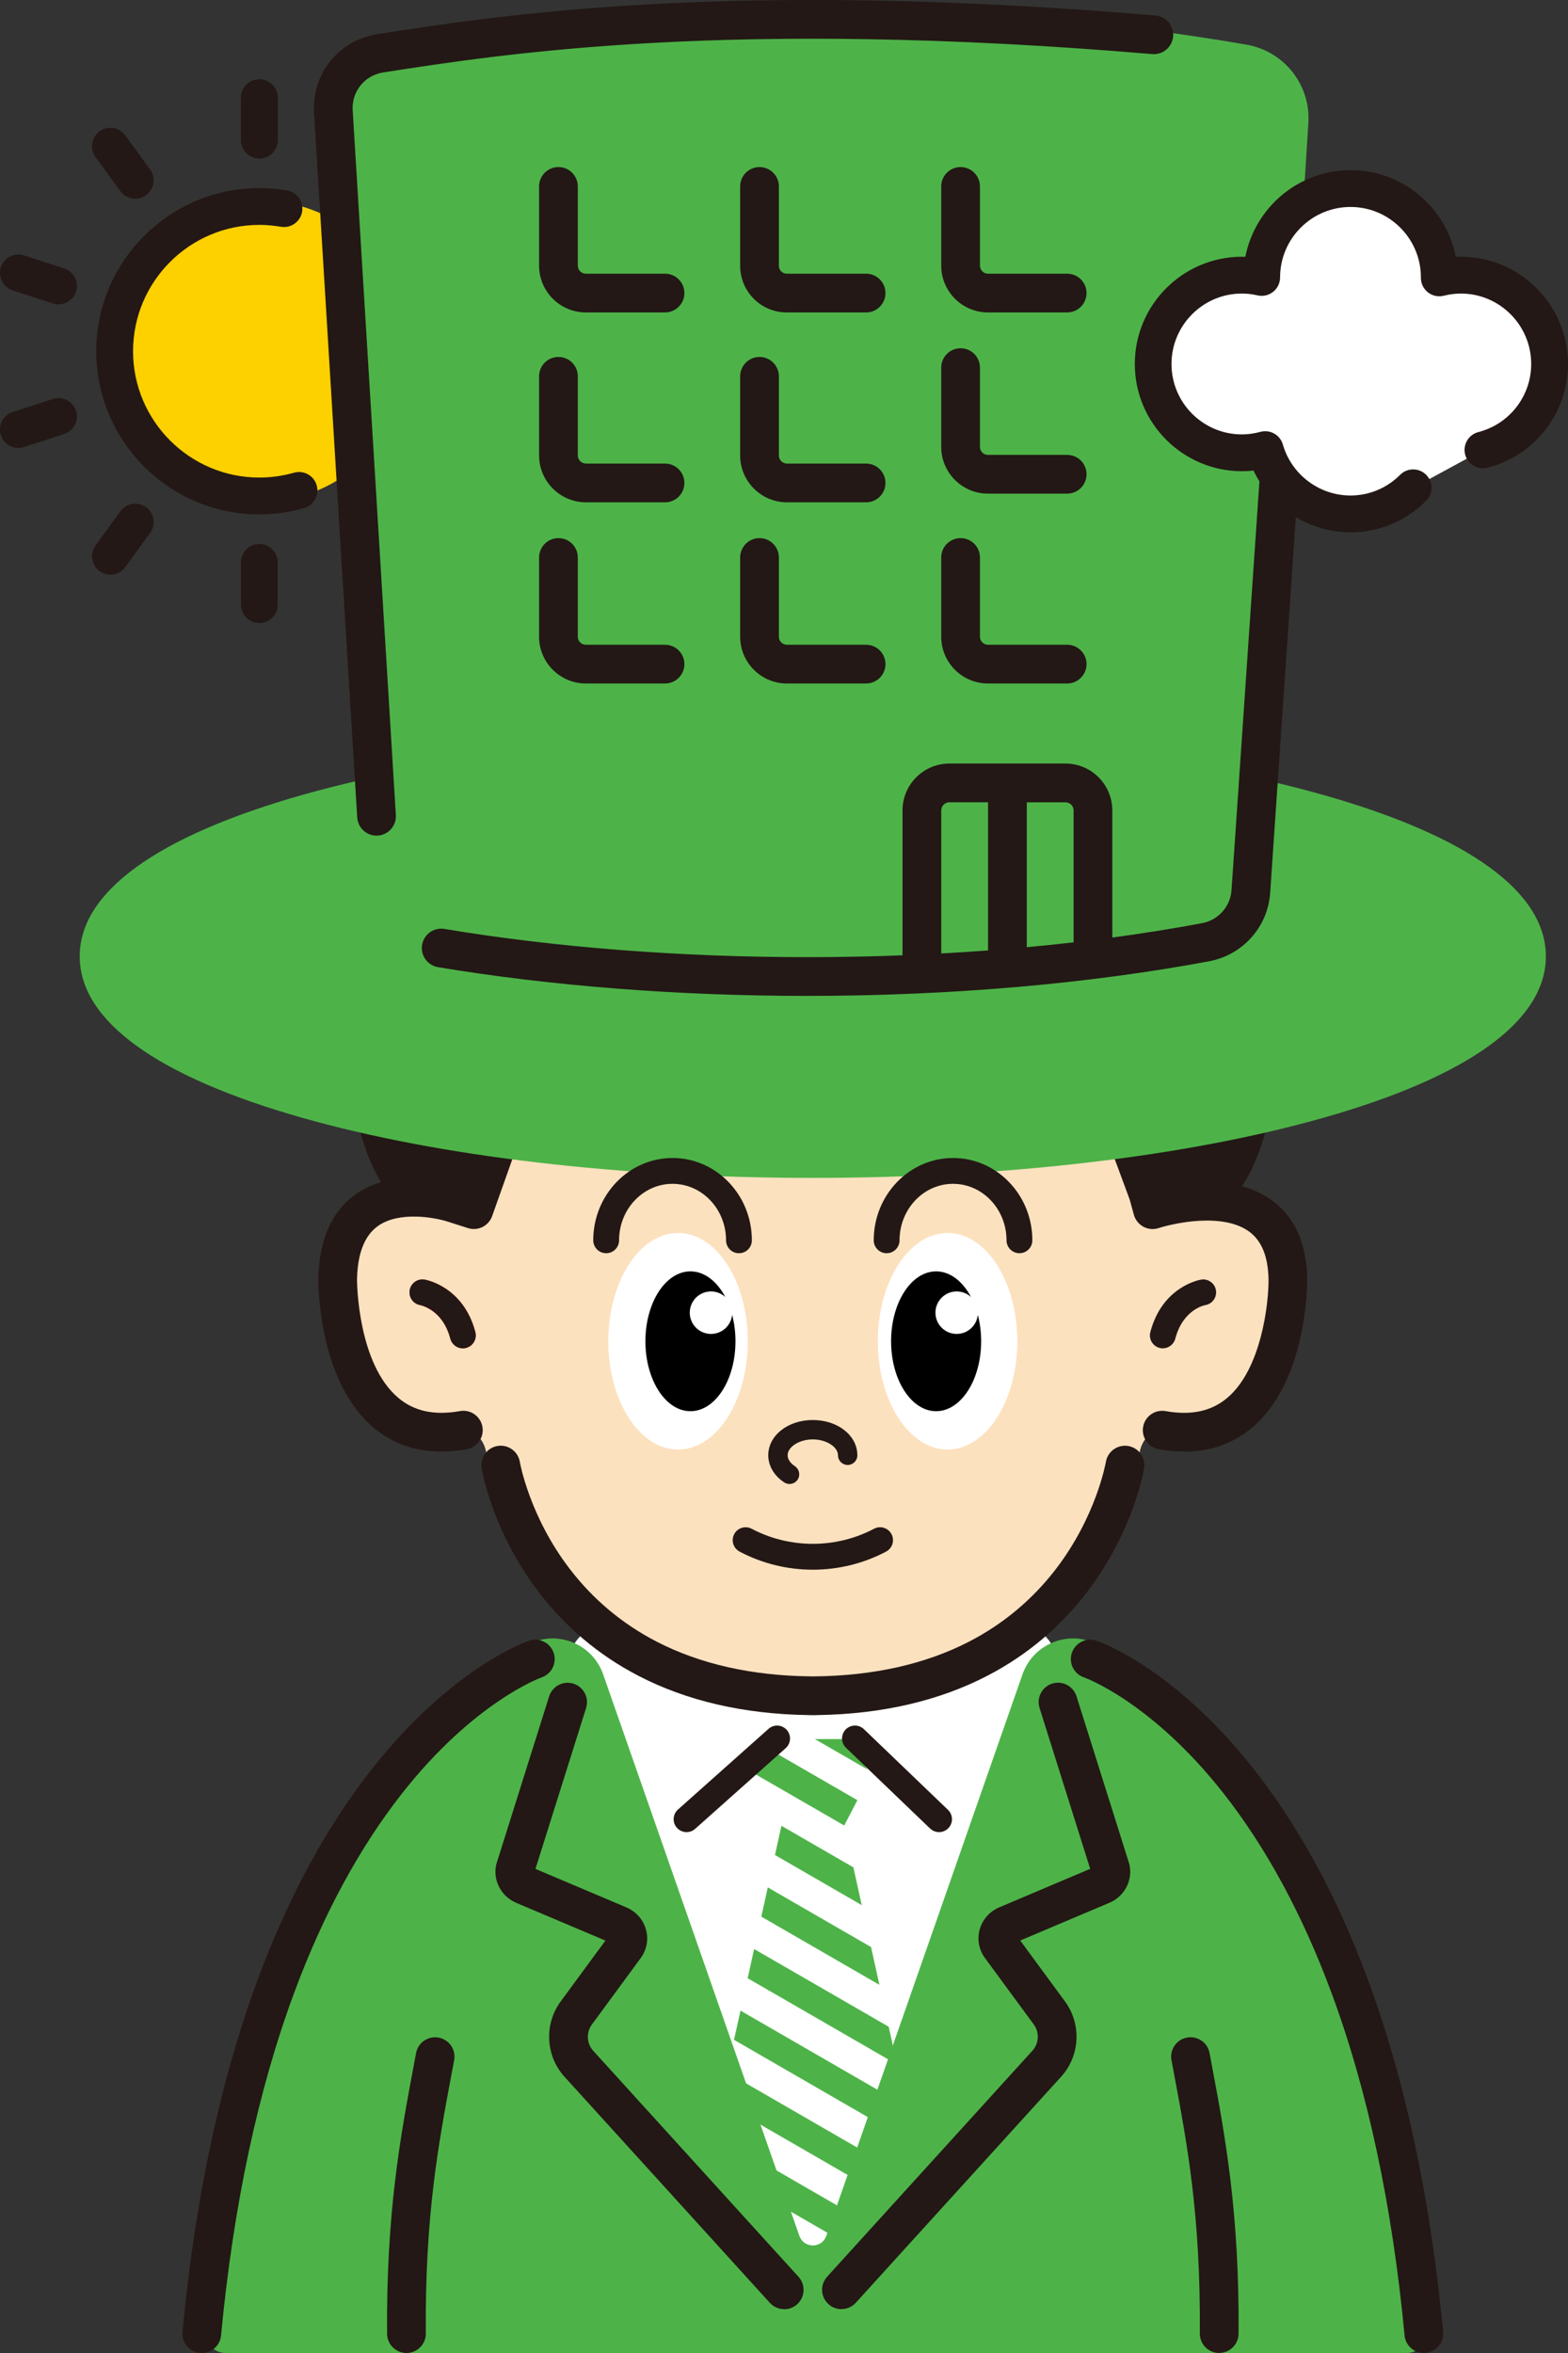 <?xml version="1.0" encoding="UTF-8"?><svg id="_レイヤー_2" xmlns="http://www.w3.org/2000/svg" viewBox="0 0 485.75 728.63"><rect x="0" y="0" width="485.75" height="728.63" fill="#333333" stroke="none"/><defs><style>.cls-1{fill:#fce1bf;}.cls-2,.cls-3{fill:#fff;}.cls-4{fill:#231815;}.cls-5{fill:#4db348;}.cls-6{fill:#e60012;stroke:#e60012;stroke-width:8px;}.cls-6,.cls-7{stroke-linecap:round;stroke-linejoin:round;}.cls-7{fill:none;stroke:#231815;stroke-width:11.4px;}.cls-8{fill:#fdd000;stroke:#fdd000;}.cls-8,.cls-3{stroke-miterlimit:10;stroke-width:3.8px;}.cls-3{stroke:#fff;}</style></defs><g id="_レイヤー_2-2"><g id="_レイヤー_1-2"><path class="cls-2" d="m306.47,711.63h-109.34c-7.55,0-13.68-6.64-13.68-14.82l-7.03-183.01c0-8.19,13.16-14.82,20.71-14.82h109.34c7.55,0,20.7,6.64,20.7,14.82l-7.02,183.01c0,8.19-6.12,14.82-13.68,14.82h0Z"/><path class="cls-4" d="m134.95,262.44c-8.28,0-15.58,6.71-20.56,18.9-4.26,10.44-6.61,24.19-6.61,38.71s2.35,28.27,6.61,38.71c4.98,12.19,12.28,18.9,20.56,18.9s15.58-6.71,20.56-18.9c4.26-10.44,6.61-24.19,6.61-38.71s-2.35-28.27-6.61-38.71c-4.98-12.19-12.28-18.9-20.56-18.9Z"/><path class="cls-4" d="m389.21,281.34c-4.98-12.19-12.28-18.9-20.56-18.9s-15.58,6.71-20.56,18.9c-4.26,10.44-6.61,24.19-6.61,38.71s2.35,28.27,6.61,38.71c4.98,12.19,12.28,18.9,20.56,18.9s15.58-6.71,20.56-18.9c4.26-10.44,6.61-24.19,6.61-38.71s-2.35-28.27-6.61-38.71Z"/><path class="cls-1" d="m360.91,370.55h6.28s35.08-11.64,35.91,23.23c0,.25,0,.5-.01.76-.27,4.82-3.85,51.58-39.49,47.26-5.02-.61-9.64,2.85-10.53,7.84h0s-13.74,76.49-100.46,77.42v.02c-.25,0-.51,0-.77-.01-.26,0-.52.01-.79.01v-.02c-86.71-.94-100.45-77.42-100.45-77.42h0c-.88-4.98-5.5-8.45-10.53-7.84-35.64,4.31-39.22-42.44-39.49-47.26-.01-.25-.02-.5-.01-.76.84-34.87,44.19-23.23,44.19-23.23l13.54-49.48h187.08l15.54,49.48h-.01Z"/><path class="cls-4" d="m136.74,449.49c-8.14,0-15.21-2.5-21.1-7.48-17.06-14.42-17.04-44.61-17.03-45.89v-.06c.21-12.11,4.1-20.94,11.56-26.23,5.51-3.9,12.89-5.63,21.35-4.99,5.78.43,10.26,1.84,10.84,2.02l.73.23,15.51-43.67c1.11-3.12,4.54-4.76,7.66-3.65,3.12,1.11,4.75,4.54,3.65,7.66l-17.45,49.15c-1.08,3.05-4.39,4.69-7.48,3.71l-6.28-2s-.05-.01-.07-.02c-3.74-1.22-14.93-3.35-21.56,1.38-4.15,2.96-6.33,8.54-6.47,16.58,0,.81.17,26,12.79,36.63,4.93,4.16,11.19,5.5,19.11,4.09,3.26-.58,6.38,1.6,6.95,4.86.58,3.26-1.6,6.38-4.86,6.95-2.72.48-5.35.72-7.87.72h.02Z"/><path class="cls-4" d="m366.86,449.49c-2.52,0-5.15-.24-7.87-.72-3.26-.58-5.44-3.69-4.86-6.95.58-3.26,3.69-5.44,6.95-4.86,7.94,1.41,14.2.06,19.13-4.11,10.62-8.97,12.82-29.44,12.77-36.61-.13-7.23-2.15-12.14-6.19-15-4.84-3.43-12.01-3.56-17.17-3.07-5.92.57-10.63,2.09-10.67,2.11-1.56.52-3.27.37-4.72-.4-1.45-.78-2.52-2.11-2.96-3.7l-1.31-4.75-16.26-43.9c-1.15-3.11.43-6.56,3.54-7.71,3.11-1.15,6.56.43,7.71,3.54l16.29,43.98c8.03-1.65,22.3-3.09,32.48,4.12,7.27,5.16,11.06,13.44,11.25,24.62v.06c0,1.28.04,31.48-17.03,45.89-5.89,4.98-12.97,7.48-21.1,7.48l.02-.02Z"/><path class="cls-4" d="m252.57,531.11h-1c-.38,0-.76.01-1.13-.02-20-.29-37.76-4.4-52.79-12.23-12.26-6.38-22.7-15.2-31.03-26.21-14.16-18.71-17.29-37.24-17.42-38.02-.53-3.27,1.69-6.35,4.96-6.88s6.34,1.68,6.88,4.95h0c.03.17,2.92,16.77,15.46,33.13,7.27,9.48,16.35,17.07,26.99,22.55,13.42,6.91,29.44,10.52,47.63,10.72.12,0,.24,0,.36.01h.67c.12,0,.24-.01.36-.01,18.18-.2,34.21-3.81,47.63-10.72,10.64-5.48,19.72-13.07,26.99-22.55,12.54-16.36,15.43-32.96,15.46-33.13.55-3.26,3.63-5.47,6.89-4.94,3.26.54,5.48,3.61,4.95,6.87-.13.78-3.26,19.31-17.42,38.02-8.33,11.01-18.77,19.83-31.03,26.21-15.03,7.82-32.79,11.94-52.8,12.23-.2.02-.39.03-.59.03h-.02Z"/><path class="cls-6" d="m143.39,413.52c-3.01-11.66-12.52-13.33-12.52-13.33"/><path class="cls-4" d="m244.6,459.53c-.57,0-1.14-.16-1.65-.49-3.15-2.07-4.95-5.13-4.95-8.4,0-6.12,6.06-10.92,13.8-10.92s13.8,4.8,13.8,10.92c0,1.66-1.34,3-3,3s-3-1.34-3-3c0-2.62-3.64-4.92-7.8-4.92s-7.8,2.3-7.8,4.92c0,1.21.82,2.44,2.25,3.38,1.38.91,1.77,2.77.86,4.15-.58.88-1.53,1.35-2.51,1.35h0Z"/><ellipse class="cls-2" cx="210.05" cy="415.33" rx="21.6" ry="33.53"/><ellipse class="cls-2" cx="293.55" cy="415.33" rx="21.6" ry="33.53"/><path d="m226.81,407.14c-.33,3.33-3.14,5.92-6.55,5.92-3.64,0-6.58-2.95-6.58-6.58s2.95-6.58,6.58-6.58c1.71,0,3.26.66,4.43,1.73-2.56-4.85-6.44-7.94-10.8-7.94-7.71,0-13.95,9.69-13.95,21.65s6.25,21.65,13.95,21.65,13.95-9.69,13.95-21.65c0-2.9-.37-5.67-1.04-8.2h.01Z"/><path d="m302.92,407.14c-.33,3.33-3.14,5.92-6.55,5.92-3.64,0-6.58-2.95-6.58-6.58s2.95-6.58,6.58-6.58c1.71,0,3.26.66,4.43,1.73-2.56-4.85-6.44-7.94-10.8-7.94-7.71,0-13.95,9.69-13.95,21.65s6.25,21.65,13.95,21.65,13.95-9.69,13.95-21.65c0-2.9-.37-5.67-1.04-8.2h0Z"/><path class="cls-4" d="m251.8,486.07c-7.93,0-15.78-1.94-22.69-5.61-1.95-1.04-2.69-3.46-1.66-5.41,1.04-1.95,3.46-2.69,5.41-1.66,5.76,3.06,12.32,4.67,18.95,4.67s13.18-1.62,18.95-4.67c1.95-1.04,4.37-.29,5.41,1.66s.29,4.37-1.66,5.41c-6.91,3.67-14.76,5.61-22.69,5.61h-.02Z"/><circle class="cls-8" cx="80.34" cy="108.76" r="44.82"/><path class="cls-4" d="m41.9,61.55c-1.76,0-3.5-.81-4.62-2.35l-7.69-10.58c-.74-1.01-1.09-2.19-1.09-3.35,0-1.76.82-3.5,2.35-4.61,2.55-1.85,6.11-1.29,7.96,1.26l7.69,10.58c.74,1.01,1.09,2.19,1.09,3.35,0,1.76-.82,3.5-2.35,4.61-1.01.74-2.18,1.09-3.35,1.09h0Z"/><path class="cls-4" d="m18.13,94.25c-.58,0-1.18-.09-1.76-.28l-12.43-4.04c-2.41-.78-3.94-3.02-3.94-5.42,0-.58.09-1.18.28-1.76.97-2.99,4.19-4.63,7.18-3.66l12.43,4.04c2.41.78,3.94,3.02,3.94,5.42,0,.58-.09,1.18-.28,1.76-.78,2.41-3.02,3.94-5.42,3.94Z"/><path class="cls-4" d="m5.7,138.72c-2.4,0-4.64-1.53-5.42-3.94-.19-.59-.28-1.18-.28-1.77,0-2.4,1.53-4.64,3.94-5.42l12.43-4.04c2.99-.97,6.21.67,7.18,3.66.19.58.28,1.18.28,1.76,0,2.4-1.53,4.64-3.94,5.42l-12.43,4.04c-.59.19-1.18.28-1.76.28h0Z"/><path class="cls-4" d="m34.21,177.96c-1.16,0-2.33-.35-3.35-1.09-1.53-1.11-2.35-2.85-2.35-4.61,0-1.16.35-2.34,1.09-3.35l7.69-10.58c1.85-2.55,5.42-3.11,7.96-1.26,1.53,1.11,2.35,2.85,2.35,4.61,0,1.16-.35,2.34-1.09,3.35l-7.69,10.58c-1.12,1.54-2.85,2.35-4.62,2.35h.01Z"/><line class="cls-7" x1="80.34" y1="43.36" x2="80.34" y2="30.28"/><path class="cls-4" d="m80.34,192.94c-3.15,0-5.7-2.55-5.7-5.7v-13.08c0-3.15,2.55-5.7,5.7-5.7s5.7,2.55,5.7,5.7v13.08c0,3.15-2.55,5.7-5.7,5.7Z"/><path class="cls-4" d="m80.34,49.06c-3.15,0-5.7-2.55-5.7-5.7v-13.08c0-3.15,2.55-5.7,5.7-5.7s5.7,2.55,5.7,5.7v13.08c0,3.15-2.55,5.7-5.7,5.7Z"/><path class="cls-5" d="m409.78,246.12c-5.56-1.57-11.36-3.05-17.37-4.44l12.91-203.57c.75-11.81-7.49-22.25-19.17-24.28-42.53-7.41-90.96-11.33-140.08-11.33-45.08,0-88.22,3.15-128.21,9.37-11.93,1.86-20.36,12.32-19.59,24.35l13.03,205.43c-6.05,1.39-11.89,2.88-17.49,4.46-45.22,12.81-69.12,30.11-69.12,50.04s23.9,37.24,69.12,50.04c42.28,11.97,98.38,18.56,157.98,18.56s115.7-6.59,157.98-18.56c45.22-12.81,69.12-30.11,69.12-50.04s-23.9-37.24-69.12-50.04h.01Z"/><path class="cls-4" d="m206.02,84.75h-24.53c-1.37,0-2.49-1.12-2.49-2.49v-24.53c0-3.31-2.69-6-6-6s-6,2.69-6,6v24.53c0,7.99,6.5,14.49,14.49,14.49h24.53c3.31,0,6-2.69,6-6s-2.69-6-6-6Z"/><path class="cls-4" d="m268.31,84.75h-24.6c-1.34,0-2.42-1.09-2.42-2.42v-24.6c0-3.31-2.69-6-6-6s-6,2.69-6,6v24.6c0,7.95,6.47,14.42,14.42,14.42h24.6c3.31,0,6-2.69,6-6s-2.69-6-6-6Z"/><path class="cls-4" d="m330.6,84.75h-24.53c-1.37,0-2.49-1.12-2.49-2.49v-24.53c0-3.31-2.69-6-6-6s-6,2.69-6,6v24.53c0,7.99,6.5,14.49,14.49,14.49h24.53c3.31,0,6-2.69,6-6s-2.69-6-6-6Z"/><path class="cls-4" d="m206.02,143.55h-24.49c-1.4,0-2.53-1.14-2.53-2.53v-24.49c0-3.31-2.69-6-6-6s-6,2.69-6,6v24.49c0,8.01,6.52,14.53,14.53,14.53h24.49c3.31,0,6-2.69,6-6s-2.69-6-6-6Z"/><path class="cls-4" d="m268.31,143.55h-24.51c-1.38,0-2.51-1.12-2.51-2.51v-24.51c0-3.31-2.69-6-6-6s-6,2.69-6,6v24.51c0,8,6.51,14.51,14.51,14.51h24.51c3.31,0,6-2.69,6-6s-2.69-6-6-6Z"/><path class="cls-4" d="m330.6,140.86h-24.56c-1.36,0-2.46-1.1-2.46-2.46v-24.56c0-3.31-2.69-6-6-6s-6,2.69-6,6v24.56c0,7.97,6.49,14.46,14.46,14.46h24.56c3.31,0,6-2.69,6-6s-2.69-6-6-6Z"/><path class="cls-4" d="m173,166.63c-3.31,0-6,2.69-6,6v24.54c0,7.98,6.5,14.48,14.48,14.48h24.54c3.31,0,6-2.69,6-6s-2.69-6-6-6h-24.54c-1.37,0-2.48-1.11-2.48-2.48v-24.54c0-3.31-2.69-6-6-6h0Z"/><path class="cls-4" d="m235.29,166.63c-3.31,0-6,2.69-6,6v24.54c0,7.98,6.5,14.48,14.48,14.48h24.54c3.31,0,6-2.69,6-6s-2.69-6-6-6h-24.54c-1.37,0-2.48-1.11-2.48-2.48v-24.54c0-3.31-2.69-6-6-6Z"/><path class="cls-4" d="m297.58,166.63c-3.31,0-6,2.69-6,6v24.54c0,7.99,6.5,14.48,14.48,14.48h24.54c3.31,0,6-2.69,6-6s-2.69-6-6-6h-24.54c-1.37,0-2.48-1.11-2.48-2.48v-24.54c0-3.31-2.69-6-6-6Z"/><path class="cls-4" d="m400.77,81.79c-3.31-.23-6.17,2.27-6.4,5.58l-12.86,188.23c-.32,5.1-4.07,9.32-9.12,10.27-8.96,1.68-18.26,3.16-27.81,4.45v-39.36c0-8.01-6.51-14.52-14.52-14.52h-35.95c-8.01,0-14.52,6.51-14.52,14.52v44.86c-9.78.38-19.66.57-29.6.57-39.24,0-78.08-3.02-112.32-8.74-3.27-.54-6.36,1.66-6.91,4.93s1.66,6.36,4.93,6.91c34.88,5.82,74.4,8.9,114.29,8.9,44.05,0,87.14-3.71,124.62-10.73,10.45-1.96,18.22-10.72,18.89-21.27l12.85-188.2c.23-3.31-2.27-6.17-5.58-6.4h0Zm-68.18,169.16v40.86c-4.78.55-9.61,1.05-14.5,1.5v-44.87h11.98c1.39,0,2.52,1.13,2.52,2.52h0Zm-41,0c0-1.39,1.13-2.52,2.52-2.52h11.98v45.88c-4.8.36-9.63.67-14.5.94v-44.3h0Z"/><path class="cls-4" d="m109.26,34.16c-.37-5.79,3.7-10.84,9.46-11.73,37.6-5.85,107.59-16.73,238.22-5.68,3.3.28,6.2-2.17,6.48-5.47.28-3.3-2.17-6.21-5.47-6.48-132.06-11.17-202.97-.14-241.07,5.78-11.93,1.86-20.36,12.32-19.59,24.34l13.37,218.21c.2,3.18,2.84,5.63,5.98,5.63.12,0,.25,0,.37-.01,3.31-.2,5.82-3.05,5.62-6.36l-13.37-218.22h0Z"/><path class="cls-3" d="m450.55,85.2c-2.3,0-4.52.31-6.65.84v-.15c0-15.19-12.32-27.51-27.51-27.51s-27.51,12.32-27.51,27.51v.02c-1.97-.45-4.02-.71-6.13-.71-15.19,0-27.51,12.32-27.51,27.51s12.32,27.51,27.51,27.51c2.5,0,4.91-.36,7.21-.99,3.3,11.49,13.87,19.91,26.42,19.91s23.19-8.48,26.45-20.03c2.45.71,5.02,1.11,7.7,1.11,15.19,0,27.51-12.32,27.51-27.51s-12.32-27.51-27.51-27.51h.02Z"/><path class="cls-4" d="m80.34,159.29c-27.86,0-50.52-22.66-50.52-50.52s22.66-50.52,50.52-50.52c2.84,0,5.73.25,8.6.74,3.1.53,5.19,3.48,4.65,6.58-.54,3.1-3.48,5.19-6.58,4.65-2.24-.38-4.48-.58-6.67-.58-21.57,0-39.12,17.55-39.12,39.12s17.55,39.12,39.12,39.12c3.62,0,7.23-.51,10.73-1.5,3.03-.86,6.18.89,7.04,3.92s-.89,6.18-3.92,7.04c-4.52,1.29-9.18,1.94-13.85,1.94h0Z"/><path class="cls-2" d="m459.4,139.32c11.87-3.05,20.65-13.79,20.65-26.61,0-15.19-12.32-27.51-27.51-27.51-2.3,0-4.52.31-6.65.84v-.15c0-15.19-12.32-27.51-27.51-27.51s-27.51,12.32-27.51,27.51v.02c-1.97-.45-4.02-.71-6.13-.71-15.19,0-27.51,12.32-27.51,27.51s12.32,27.51,27.51,27.51c2.5,0,4.91-.36,7.21-.99,3.3,11.49,13.87,19.91,26.42,19.91,7.6,0,14.45-3.1,19.42-8.08"/><path class="cls-4" d="m418.39,164.84c-12.95,0-24.66-7.65-30.05-19.12-1.2.14-2.4.2-3.58.2-18.31,0-33.21-14.9-33.21-33.21s14.9-33.21,33.21-33.21c.35,0,.69,0,1.04.02,2.98-15.27,16.46-26.83,32.59-26.83s29.62,11.57,32.6,26.85c.52-.03,1.04-.04,1.55-.04,18.31,0,33.21,14.9,33.21,33.21,0,15.15-10.25,28.36-24.93,32.13-3.05.78-6.16-1.05-6.94-4.1s1.05-6.16,4.1-6.94c9.64-2.48,16.37-11.15,16.37-21.09,0-12.02-9.78-21.81-21.81-21.81-1.7,0-3.47.23-5.28.68-1.71.42-3.51.04-4.9-1.05s-2.19-2.75-2.18-4.51v-.27c-.08-11.96-9.83-21.66-21.81-21.66s-21.77,9.75-21.81,21.74v.08c0,1.73-.79,3.37-2.15,4.46-1.36,1.08-3.13,1.49-4.82,1.1-1.65-.38-3.29-.57-4.86-.57-12.02,0-21.81,9.78-21.81,21.81s9.78,21.81,21.81,21.81c1.87,0,3.79-.27,5.72-.79,3.01-.82,6.11.93,6.97,3.93,2.67,9.29,11.28,15.78,20.94,15.78,5.8,0,11.27-2.28,15.39-6.41,2.22-2.23,5.83-2.23,8.06,0s2.23,5.83,0,8.06c-6.28,6.29-14.61,9.75-23.46,9.75h.04Z"/><path class="cls-4" d="m228.92,388.07c-2.21,0-4-1.79-4-4,0-9.64-7.43-17.49-16.57-17.49s-16.57,7.85-16.57,17.49c0,2.21-1.79,4-4,4s-4-1.79-4-4c0-14.05,11.02-25.49,24.57-25.49s24.57,11.43,24.57,25.49c0,2.21-1.79,4-4,4h0Z"/><path class="cls-4" d="m315.81,388.07c-2.21,0-4-1.79-4-4,0-9.64-7.43-17.49-16.57-17.49s-16.57,7.85-16.57,17.49c0,2.21-1.79,4-4,4s-4-1.79-4-4c0-14.05,11.02-25.49,24.57-25.49s24.57,11.43,24.57,25.49c0,2.21-1.79,4-4,4Z"/><path class="cls-4" d="m143.38,417.52c-1.77,0-3.39-1.19-3.87-2.98-2.41-9.18-9.22-10.39-9.29-10.4-2.18-.35-3.66-2.41-3.31-4.59.35-2.18,2.41-3.66,4.59-3.31.49.08,12.03,2.11,15.74,16.26.56,2.14-.72,4.32-2.85,4.89-.34.09-.68.13-1.02.13h0Z"/><path class="cls-4" d="m360.22,417.52c1.77,0,3.39-1.19,3.87-2.98,2.41-9.18,9.22-10.39,9.29-10.4,2.18-.35,3.66-2.41,3.31-4.59s-2.41-3.66-4.59-3.31c-.49.08-12.03,2.11-15.74,16.26-.56,2.14.72,4.32,2.85,4.89.34.09.68.13,1.02.13h-.01Z"/><polygon class="cls-2" points="277.9 639.29 231.62 612.58 229.4 622.61 280.78 652.27 277.9 639.29"/><polygon class="cls-2" points="272.43 614.62 235.85 593.5 233.62 603.53 275.31 627.6 272.43 614.62"/><polygon class="cls-2" points="283.37 663.97 227.39 631.65 225.17 641.69 286.24 676.95 283.37 663.97"/><polygon class="cls-2" points="216.71 679.84 259.46 704.52 268.45 698.4 218.94 669.81 216.71 679.84"/><polygon class="cls-2" points="223.16 650.73 220.94 660.77 276.56 692.88 285.56 686.75 223.16 650.73"/><polygon class="cls-2" points="266.96 589.94 240.08 574.42 237.85 584.45 269.84 602.92 266.96 589.94"/><polygon class="cls-2" points="269.8 549.39 268.75 547.94 252.44 538.52 241.68 538.52 239.07 542.12 265.61 557.44 269.8 549.39"/><polygon class="cls-2" points="261.51 565.32 261.53 565.28 233.85 549.31 233.79 549.39 242.09 565.32 242.08 565.37 264.37 578.24 261.51 565.32"/><polygon class="cls-5" points="265.61 557.44 239.07 542.12 233.85 549.31 261.53 565.28 265.61 557.44"/><polygon class="cls-5" points="264.37 578.24 242.08 565.37 240.08 574.42 266.96 589.94 264.37 578.24"/><polygon class="cls-5" points="261.92 538.52 252.44 538.52 268.75 547.94 261.92 538.52"/><polygon class="cls-5" points="269.84 602.92 237.85 584.45 235.85 593.5 272.43 614.62 269.84 602.92"/><polygon class="cls-5" points="275.31 627.6 233.62 603.53 231.62 612.58 277.9 639.29 275.31 627.6"/><polygon class="cls-5" points="280.78 652.27 229.4 622.61 227.39 631.65 283.37 663.97 280.78 652.27"/><polygon class="cls-5" points="288.04 685.06 286.24 676.95 225.17 641.69 223.16 650.73 285.56 686.75 288.04 685.06"/><polygon class="cls-5" points="218.94 669.81 268.45 698.4 276.56 692.88 220.94 660.77 218.94 669.81"/><polygon class="cls-5" points="215.56 685.06 251.8 709.73 259.46 704.52 216.71 679.84 215.56 685.06"/><path class="cls-4" d="m212.69,567.33c-1.1,0-2.2-.45-2.99-1.34-1.47-1.65-1.32-4.18.33-5.65l28.05-24.99c1.65-1.47,4.18-1.32,5.65.33s1.32,4.18-.33,5.65l-28.05,24.99c-.76.68-1.71,1.01-2.66,1.01h0Z"/><path class="cls-4" d="m290.91,567.33c-1,0-1.99-.37-2.77-1.11l-26.05-24.99c-1.59-1.53-1.65-4.06-.12-5.66s4.06-1.65,5.66-.12l26.05,24.99c1.59,1.53,1.65,4.06.12,5.66-.79.82-1.84,1.23-2.89,1.23Z"/><path class="cls-5" d="m441.32,720.23l-26.46-106.39c-3.85-33.31-19.4-57.41-31.79-71.79-15.65-18.15-33.37-29.26-44.74-33.59-4.23-1.62-8.82-1.45-12.92.46-4.09,1.91-7.16,5.31-8.66,9.59l-60.72,173.72c-.94,2.68-3.2,3.08-4.22,3.11-1.02-.04-3.28-.43-4.22-3.11l-60.73-173.73c-1.5-4.27-4.57-7.68-8.66-9.58-4.1-1.91-8.69-2.08-12.92-.46-11.37,4.34-29.09,15.44-44.74,33.59-22.4,25.98-29.66,53.34-31.8,71.84l-24.72,107.37c-.41,1.78.01,3.66,1.14,5.09,1.13,1.43,2.85,2.27,4.67,2.27h366c3.1,0,5.68-2.38,5.94-5.48.09-1.03-.09-2.02-.47-2.91h.02Z"/><path class="cls-4" d="m260.67,715.05c-1.44,0-2.88-.51-4.03-1.56-2.45-2.23-2.63-6.02-.41-8.48l63.6-69.99c2.05-2.26,2.23-5.68.42-8.13l-15.12-20.57c-1.88-2.56-2.48-5.77-1.64-8.81.85-3.1,3.07-5.61,6.08-6.89l28.16-11.92-15.69-49.83c-1-3.16.76-6.53,3.92-7.53s6.53.76,7.53,3.92l16.26,51.64c.05.17.1.34.14.51,1.08,4.86-1.53,9.83-6.21,11.8l-27.62,11.69,13.87,18.87c5.18,7.04,4.67,16.85-1.21,23.31l-63.6,69.99c-1.18,1.3-2.81,1.96-4.44,1.96v.02Z"/><path class="cls-4" d="m242.93,715.05c-1.63,0-3.26-.66-4.44-1.96l-63.6-69.99c-5.88-6.47-6.39-16.27-1.21-23.31l13.87-18.87-27.62-11.69c-4.67-1.98-7.28-6.94-6.21-11.8.04-.17.08-.34.14-.51l16.26-51.64c1-3.16,4.36-4.92,7.53-3.92,3.16,1,4.92,4.36,3.92,7.53l-15.69,49.83,28.16,11.92c3.01,1.28,5.23,3.79,6.08,6.89.84,3.04.24,6.25-1.64,8.81l-15.12,20.57c-1.81,2.46-1.63,5.88.42,8.14l63.6,69.99c2.23,2.45,2.05,6.25-.41,8.48-1.15,1.04-2.59,1.56-4.03,1.56v-.03Z"/><path class="cls-4" d="m125.91,728.62c-3.29,0-5.97-2.66-6-5.95-.29-37.5,4.21-61.5,8.19-82.68.27-1.42.53-2.83.79-4.23.61-3.26,3.74-5.41,7-4.8s5.41,3.74,4.8,7c-.26,1.41-.53,2.83-.8,4.25-4.06,21.65-8.27,44.04-7.98,80.37.03,3.31-2.64,6.02-5.95,6.05h-.05Z"/><path class="cls-4" d="m377.69,728.62h-.05c-3.31-.03-5.98-2.73-5.95-6.05.28-36.33-3.92-58.72-7.98-80.37-.27-1.42-.53-2.84-.8-4.25-.61-3.26,1.54-6.39,4.8-7,3.26-.61,6.39,1.54,7,4.8.26,1.41.53,2.82.79,4.23,3.98,21.18,8.48,45.19,8.19,82.68-.03,3.3-2.71,5.95-6,5.95h0Z"/><path class="cls-4" d="m441.09,728.62c-3.06,0-5.67-2.33-5.97-5.43-3.8-40.14-11.43-75.86-22.67-106.17-8.95-24.12-20.19-44.88-33.41-61.69-22.39-28.47-43.01-35.83-43.22-35.91-3.14-1.05-4.82-4.45-3.77-7.59,1.05-3.14,4.47-4.83,7.61-3.78.95.32,23.53,8.15,48.06,38.91,14.16,17.75,26.15,39.62,35.65,65,11.78,31.48,19.75,68.51,23.69,110.08.31,3.3-2.11,6.23-5.41,6.54-.19.02-.38.03-.57.03h.01Z"/><path class="cls-4" d="m62.51,728.62c-.19,0-.38,0-.57-.03-3.3-.31-5.72-3.24-5.41-6.54,3.94-41.57,11.91-78.6,23.69-110.08,9.5-25.38,21.49-47.25,35.65-65,24.53-30.76,47.11-38.59,48.06-38.91,3.14-1.05,6.54.64,7.6,3.78,1.05,3.13-.63,6.52-3.75,7.59-.23.08-20.84,7.46-43.22,35.91-13.22,16.81-24.46,37.56-33.41,61.69-11.24,30.31-18.87,66.03-22.67,106.17-.29,3.11-2.91,5.43-5.97,5.43h0Z"/></g></g></svg>
